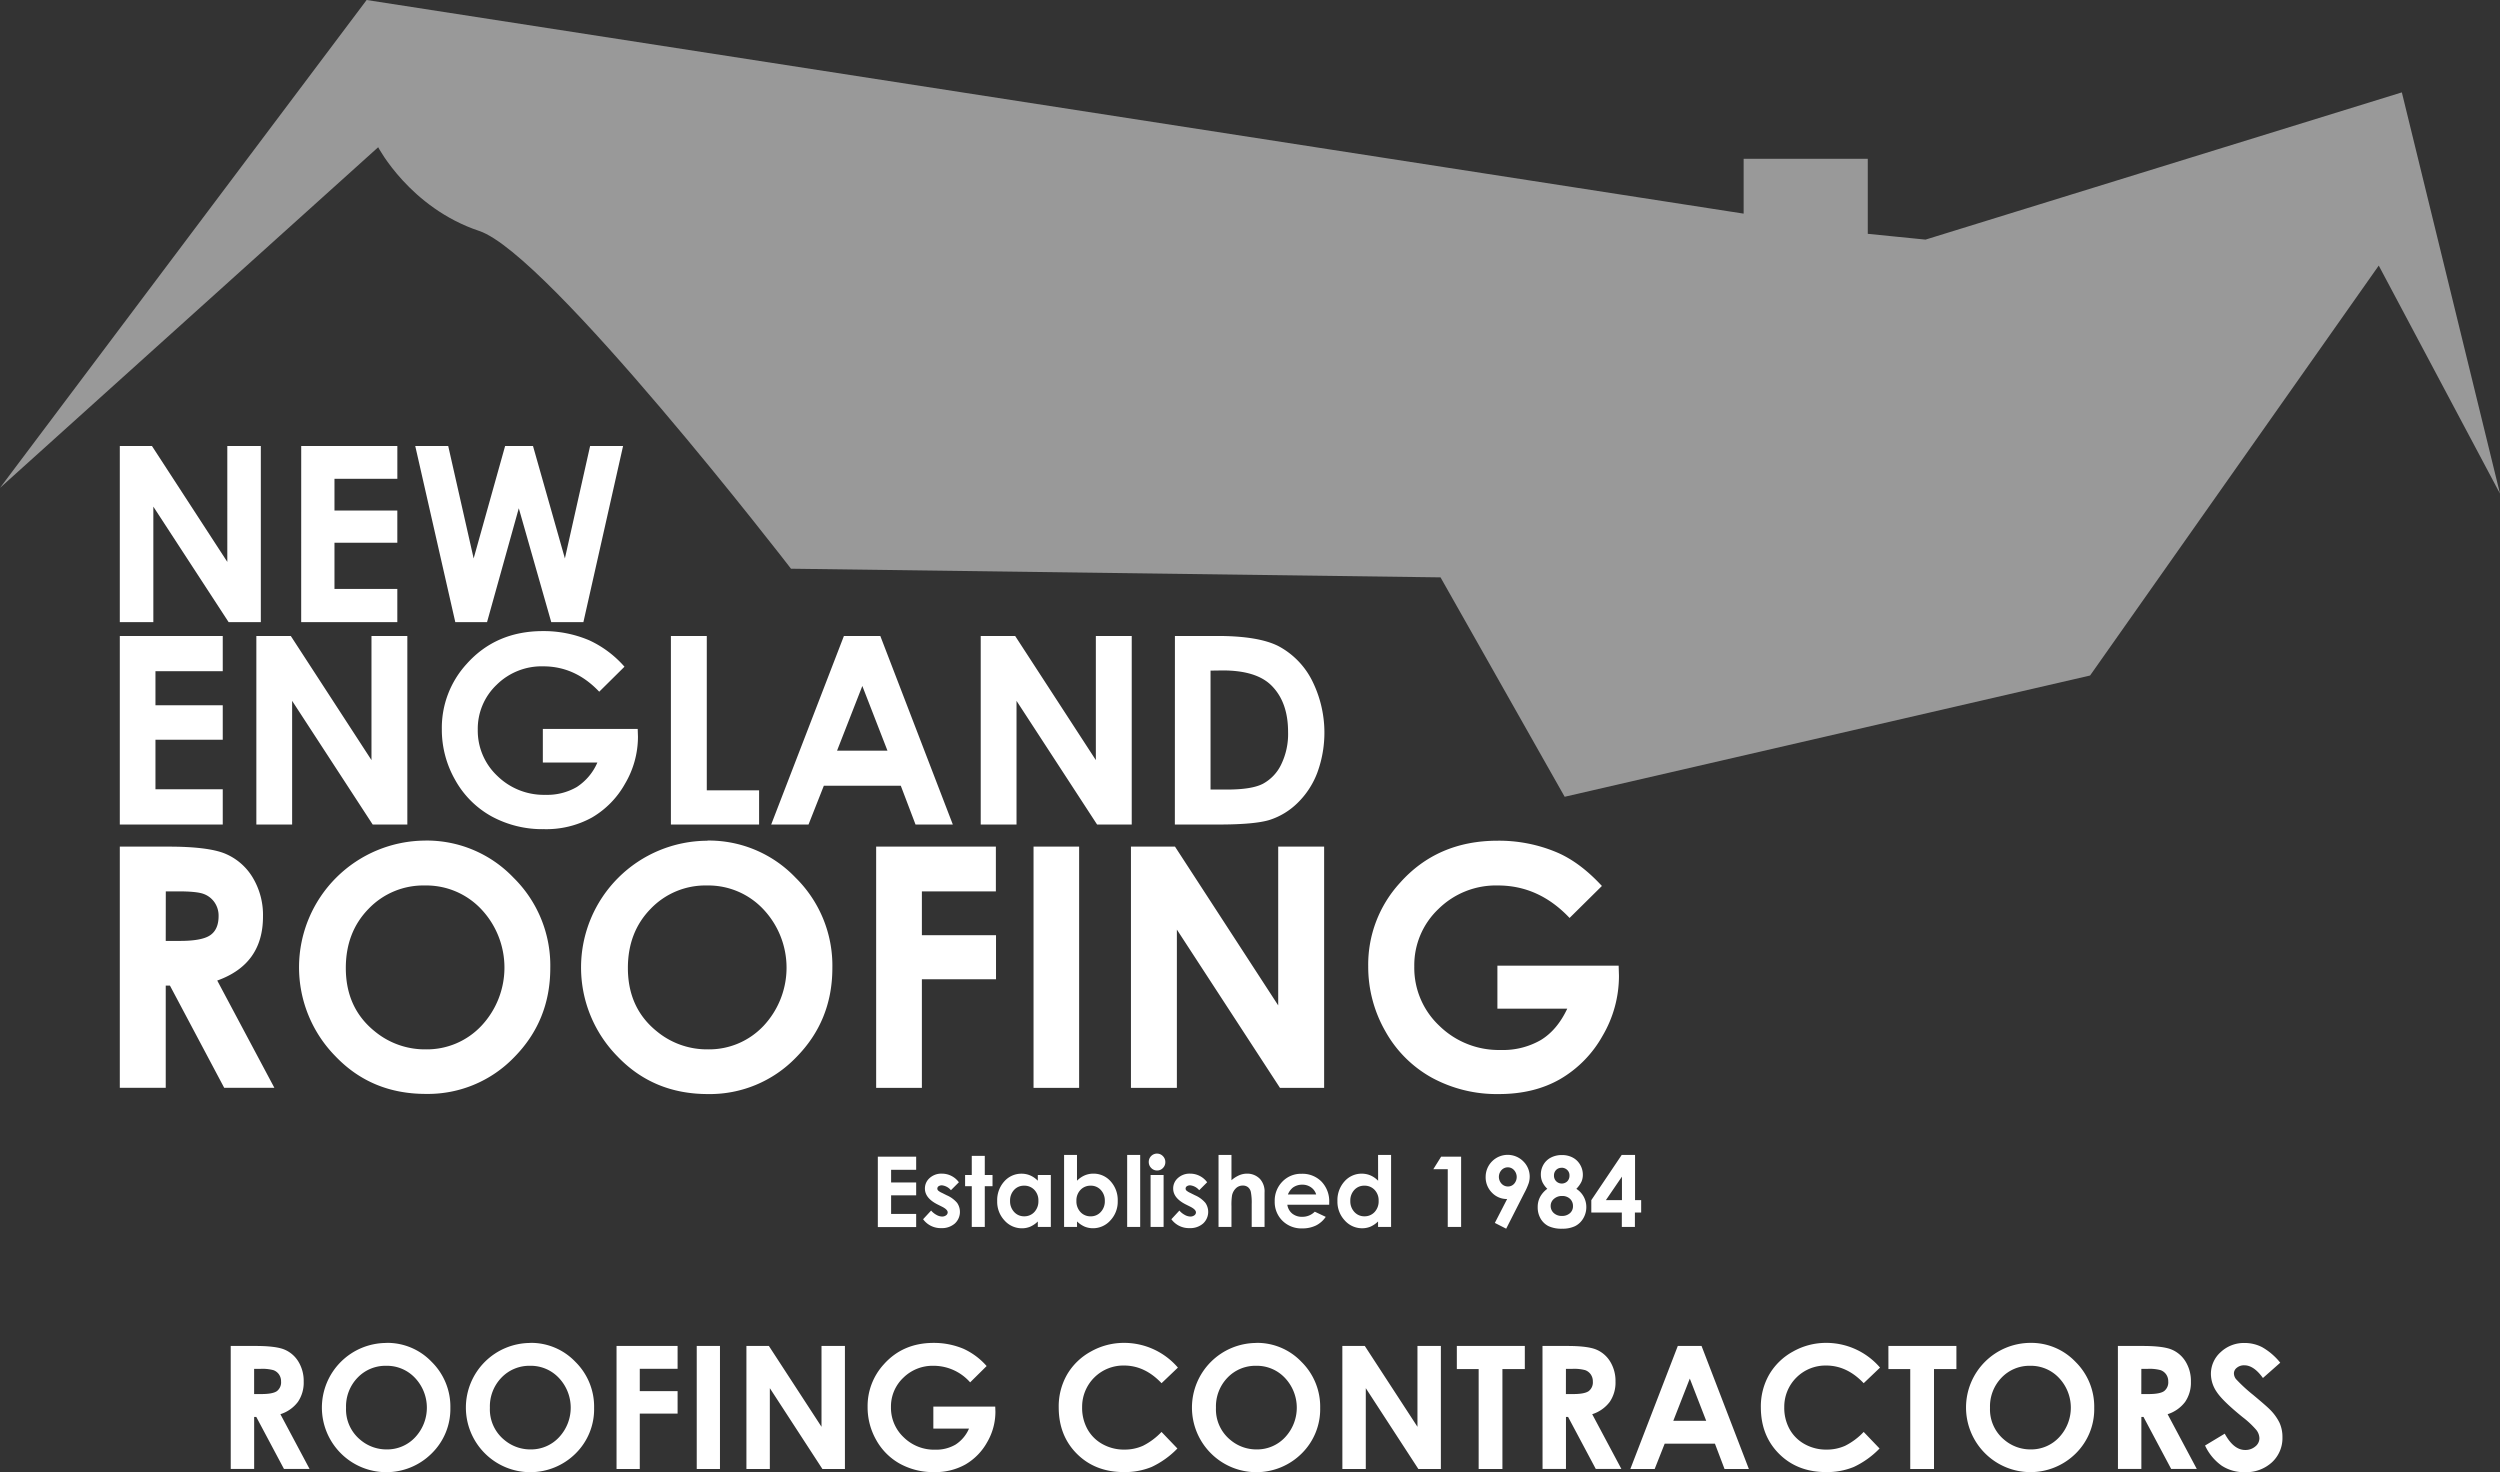 <svg id="Layer_2" data-name="Layer 2" xmlns="http://www.w3.org/2000/svg" viewBox="0 0 866 509.93"><rect x="0" y="0" width="866" height="509.93" fill="#333333" stroke="none"/><defs><style>.cls-1{fill:#999}.cls-2{fill:#fff}</style></defs><title>logo</title><path class="cls-1" d="M201.5 238.5l-127 169 131-118s11 21 35 29 108 117 108 117l225 3 43 76 182-42 100-142 42 79-34-139-165 51-20-2v-26h-43v19z" transform="translate(-74.5 -238.5)"/><path class="cls-2" d="M116 531.77h16.85q13.84 0 19.72 2.47a20.21 20.21 0 0 1 9.45 8.21A25.15 25.15 0 0 1 165.6 556q0 8.24-3.95 13.78t-11.9 8.38l19.79 37.15h-17.38l-18.79-35.39h-1.46v35.39H116zm15.91 32.66h5q7.59 0 10.45-2t2.86-6.61a8.09 8.09 0 0 0-1.42-4.76 7.86 7.86 0 0 0-3.79-2.91q-2.38-.88-8.72-.88h-4.36zm89.95-34.76a41.5 41.5 0 0 1 30.5 12.84 42.72 42.72 0 0 1 12.76 31.3q0 18.29-12.59 31A41.47 41.47 0 0 1 222 617.43q-18.81 0-31.26-13a43.91 43.91 0 0 1 31.15-74.75zm-.17 15.56a26.23 26.23 0 0 0-19.5 8.07q-7.9 8.07-7.9 20.51 0 13.86 10 21.93A27.28 27.28 0 0 0 222 602a25.91 25.91 0 0 0 19.28-8.18 29.48 29.48 0 0 0-.06-40.36 26.15 26.15 0 0 0-19.53-8.23zm97.88-15.56a41.5 41.5 0 0 1 30.5 12.84 42.72 42.72 0 0 1 12.76 31.3q0 18.29-12.59 31a41.47 41.47 0 0 1-30.55 12.67q-18.81 0-31.26-13a43.91 43.91 0 0 1 31.15-74.75zm-.17 15.56a26.23 26.23 0 0 0-19.5 8.07q-7.9 8.07-7.9 20.51 0 13.86 10 21.93a27.28 27.28 0 0 0 17.68 6.26 25.91 25.91 0 0 0 19.32-8.15 29.48 29.48 0 0 0-.06-40.36 26.15 26.15 0 0 0-19.54-8.26zm58.6-13.46h41.47v15.51h-25.63v15.17h25.68v15.28h-25.68v37.6H378zm54.52 0h15.79v83.56h-15.79zm33.74 0h15.26l35.75 55v-55h15.91v83.56h-15.3l-35.71-54.82v54.82h-15.91zM629.4 545.4l-11.2 11.08q-10.63-11.25-24.79-11.25a28.33 28.33 0 0 0-20.67 8.18 26.82 26.82 0 0 0-8.33 19.88 27.51 27.51 0 0 0 8.64 20.51 29.39 29.39 0 0 0 21.32 8.41 26.16 26.16 0 0 0 13.9-3.46q5.66-3.46 9.13-10.85h-24.2V573h42l.11 3.52a40.92 40.92 0 0 1-5.68 20.79 39.7 39.7 0 0 1-14.71 15q-9 5.17-21.19 5.17a47.06 47.06 0 0 1-23.21-5.65 41.34 41.34 0 0 1-16.13-16.1 44.9 44.9 0 0 1-5.94-22.55 41.91 41.91 0 0 1 11-28.86q13-14.6 33.86-14.6a51.58 51.58 0 0 1 20.39 4q8.04 3.39 15.7 11.68zM154.42 704.74H163q7.06 0 10.06 1.26a10.3 10.3 0 0 1 4.82 4.19 12.83 12.83 0 0 1 1.82 6.92 11.8 11.8 0 0 1-2 7 12.22 12.22 0 0 1-6.07 4.27l10.1 18.95h-8.87l-9.58-18h-.74v18h-8.11zm8.11 16.66h2.54q3.87 0 5.33-1a3.82 3.82 0 0 0 1.46-3.37 4.13 4.13 0 0 0-.72-2.43 4 4 0 0 0-1.94-1.48 14.65 14.65 0 0 0-4.45-.45h-2.22zm45.88-17.73a21.17 21.17 0 0 1 15.59 6.55 21.79 21.79 0 0 1 6.51 16A21.54 21.54 0 0 1 224 742a22.25 22.25 0 0 1-31.53-.17 22.39 22.39 0 0 1 15.89-38.13zm-.09 7.94a13.38 13.38 0 0 0-9.95 4.11 14.33 14.33 0 0 0-4 10.46 13.63 13.63 0 0 0 5.08 11.18 13.92 13.92 0 0 0 9 3.22 13.21 13.21 0 0 0 9.83-4.17 15 15 0 0 0 0-20.58 13.34 13.34 0 0 0-9.96-4.22zm49.92-7.94a21.17 21.17 0 0 1 15.55 6.55 21.79 21.79 0 0 1 6.51 16 21.54 21.54 0 0 1-6.42 15.78 22.25 22.25 0 0 1-31.53-.17 22.39 22.39 0 0 1 15.89-38.13zm-.09 7.94a13.38 13.38 0 0 0-9.95 4.11 14.33 14.33 0 0 0-4 10.46 13.63 13.63 0 0 0 5.08 11.18 13.92 13.92 0 0 0 9 3.22 13.21 13.21 0 0 0 9.83-4.17 15 15 0 0 0 0-20.58 13.34 13.34 0 0 0-9.96-4.22zm29.92-6.87h21.15v7.91h-13.1v7.74h13.1v7.79h-13.1v19.18h-8.05zm27.78 0h8.05v42.62h-8.05zm17.21 0h7.78l18.23 28v-28h8.11v42.62h-7.8l-18.21-28v28h-8.11zm83.21 6.96l-5.71 5.65a16.89 16.89 0 0 0-12.64-5.74 14.45 14.45 0 0 0-10.54 4.17 13.68 13.68 0 0 0-4.25 10.14 14 14 0 0 0 4.41 10.46 15 15 0 0 0 10.88 4.29 13.34 13.34 0 0 0 7.09-1.77 12.44 12.44 0 0 0 4.65-5.53h-12.35v-7.62h21.44l.06 1.8a20.87 20.87 0 0 1-2.9 10.6 20.26 20.26 0 0 1-7.5 7.65 21.39 21.39 0 0 1-10.81 2.64 24 24 0 0 1-11.83-2.88 21.09 21.09 0 0 1-8.23-8.21 22.9 22.9 0 0 1-3-11.5 21.38 21.38 0 0 1 5.59-14.72q6.63-7.45 17.27-7.45a26.31 26.31 0 0 1 10.4 2.06 23.86 23.86 0 0 1 7.97 5.96zm66.26.53l-5.67 5.41q-5.79-6.12-13-6.12A14.28 14.28 0 0 0 449.35 726a15.22 15.22 0 0 0 1.85 7.57 13.28 13.28 0 0 0 5.24 5.19 15.21 15.21 0 0 0 7.53 1.88 15.51 15.51 0 0 0 6.45-1.32 23.14 23.14 0 0 0 6.43-4.8l5.5 5.74a30.21 30.21 0 0 1-8.92 6.39 24.37 24.37 0 0 1-9.59 1.78q-9.94 0-16.27-6.3T441.24 726a22.11 22.11 0 0 1 2.88-11.33 21.43 21.43 0 0 1 8.26-8 23.28 23.28 0 0 1 11.57-3 24.56 24.56 0 0 1 18.57 8.56zm27.22-8.56a21.17 21.17 0 0 1 15.55 6.55 21.79 21.79 0 0 1 6.51 16 21.54 21.54 0 0 1-6.42 15.78 22.25 22.25 0 0 1-31.53-.17 22.39 22.39 0 0 1 15.89-38.13zm-.09 7.94a13.38 13.38 0 0 0-9.95 4.11 14.33 14.33 0 0 0-4 10.46 13.63 13.63 0 0 0 5.08 11.18 13.91 13.91 0 0 0 9 3.22 13.21 13.21 0 0 0 9.83-4.17 15 15 0 0 0 0-20.58 13.34 13.34 0 0 0-9.96-4.22zm29.83-6.87h7.78l18.24 28v-28h8.11v42.62h-7.8l-18.21-28v28h-8.11zm39.66 0h23.55v8h-7.76v34.62h-8.23v-34.62h-7.56zm29.67 0h8.59q7.06 0 10.06 1.26a10.3 10.3 0 0 1 4.82 4.19 12.82 12.82 0 0 1 1.82 6.92 11.8 11.8 0 0 1-2 7 12.22 12.22 0 0 1-6.07 4.27l10.1 18.95h-8.87l-9.58-18h-.74v18h-8.11zm8.11 16.66h2.54q3.87 0 5.33-1a3.82 3.82 0 0 0 1.46-3.37 4.13 4.13 0 0 0-.72-2.43 4 4 0 0 0-1.93-1.48 14.66 14.66 0 0 0-4.45-.45h-2.22zm38.76-16.66h8.23l16.39 42.62h-8.43l-3.33-8.78h-17.4l-3.47 8.78h-8.43zm4.16 11.3l-5.72 14.63h11.4zm65.9-3.81l-5.67 5.41q-5.79-6.12-13-6.12A14.28 14.28 0 0 0 692.57 726a15.23 15.23 0 0 0 1.85 7.57 13.28 13.28 0 0 0 5.24 5.19 15.21 15.21 0 0 0 7.53 1.88 15.51 15.51 0 0 0 6.46-1.32 23.14 23.14 0 0 0 6.43-4.8l5.5 5.74a30.21 30.21 0 0 1-8.92 6.39 24.37 24.37 0 0 1-9.59 1.78q-9.94 0-16.27-6.3T684.46 726a22.11 22.11 0 0 1 2.88-11.33 21.44 21.44 0 0 1 8.26-8 23.28 23.28 0 0 1 11.57-3 24.56 24.56 0 0 1 18.57 8.56zm2.89-7.49h23.56v8h-7.76v34.62h-8.23v-34.62h-7.56zm49.24-1.07a21.17 21.17 0 0 1 15.55 6.55 21.79 21.79 0 0 1 6.51 16 21.54 21.54 0 0 1-6.42 15.78 22.25 22.25 0 0 1-31.52-.2 22.39 22.39 0 0 1 15.89-38.13zm-.09 7.94a13.38 13.38 0 0 0-9.95 4.11 14.32 14.32 0 0 0-4 10.46 13.63 13.63 0 0 0 5.08 11.18 13.91 13.91 0 0 0 9 3.22 13.21 13.21 0 0 0 9.83-4.17 15 15 0 0 0 0-20.58 13.34 13.34 0 0 0-9.95-4.22zm30.35-6.87h8.59q7.06 0 10.06 1.26a10.3 10.3 0 0 1 4.82 4.19 12.82 12.82 0 0 1 1.82 6.92 11.8 11.8 0 0 1-2 7 12.22 12.22 0 0 1-6.07 4.27l10.1 18.95h-8.87l-9.58-18h-.74v18h-8.11zm8.11 16.66h2.54q3.87 0 5.33-1a3.82 3.82 0 0 0 1.46-3.37 4.13 4.13 0 0 0-.72-2.43 4 4 0 0 0-1.93-1.48 14.66 14.66 0 0 0-4.45-.45h-2.22zm48.13-10.86l-6 5.3q-3.16-4.4-6.44-4.4a3.92 3.92 0 0 0-2.61.86 2.49 2.49 0 0 0-1 1.93 3.29 3.29 0 0 0 .73 2 54.94 54.94 0 0 0 5.95 5.48q4.64 3.88 5.63 4.9a17 17 0 0 1 3.5 4.77 11.91 11.91 0 0 1 1 5 11.39 11.39 0 0 1-3.63 8.66 13.22 13.22 0 0 1-9.46 3.42 14.06 14.06 0 0 1-7.93-2.23 17.62 17.62 0 0 1-5.79-7l6.82-4.11q3.08 5.65 7.08 5.65a5.21 5.21 0 0 0 3.51-1.22 3.62 3.62 0 0 0 1.42-2.81 4.85 4.85 0 0 0-1.07-2.9 31 31 0 0 0-4.73-4.43q-7-5.68-9-8.76a11.13 11.13 0 0 1-2-6.16 10.07 10.07 0 0 1 3.38-7.61 11.72 11.72 0 0 1 8.34-3.17 13.15 13.15 0 0 1 6.08 1.48 22.13 22.13 0 0 1 6.22 5.35zm-485.8-71.36h13.28v4.53h-8.68v4.4h8.68v4.45h-8.68V659h8.68v4.55h-13.28zm28.11 8.82l-2.79 2.79a4.73 4.73 0 0 0-3.09-1.69 2 2 0 0 0-1.19.32 1 1 0 0 0-.43.8 1 1 0 0 0 .27.67 5.08 5.08 0 0 0 1.35.83l1.65.83a9.75 9.75 0 0 1 3.59 2.63 5.48 5.48 0 0 1-.79 7.14 6.74 6.74 0 0 1-4.72 1.6 7.51 7.51 0 0 1-6.28-3.08l2.78-3a6.4 6.4 0 0 0 1.86 1.5 4.11 4.11 0 0 0 1.89.57 2.26 2.26 0 0 0 1.44-.43 1.25 1.25 0 0 0 .55-1q0-1-2-2l-1.52-.76q-4.37-2.2-4.37-5.51a4.78 4.78 0 0 1 1.65-3.65 6 6 0 0 1 4.21-1.51 7.3 7.3 0 0 1 5.92 3zm4.43-9.11h4.51v6.63h2.68v3.89h-2.68v14.11h-4.51V649.4h-2.31v-3.89h2.31zm22.88 6.63h4.51v18H434v-1.9a8.85 8.85 0 0 1-2.65 1.81 7.42 7.42 0 0 1-2.88.55 8 8 0 0 1-6-2.7 9.43 9.43 0 0 1-2.54-6.72 9.66 9.66 0 0 1 2.46-6.83 7.84 7.84 0 0 1 6-2.66 7.61 7.61 0 0 1 3 .61 8.29 8.29 0 0 1 2.61 1.82zm-4.75 3.7a4.56 4.56 0 0 0-3.48 1.48 5.34 5.34 0 0 0-1.38 3.79 5.39 5.39 0 0 0 1.41 3.84 4.57 4.57 0 0 0 3.47 1.5 4.65 4.65 0 0 0 3.53-1.48 5.41 5.41 0 0 0 1.4-3.88 5.25 5.25 0 0 0-1.4-3.8 4.71 4.71 0 0 0-3.54-1.45zm18.32-10.65v8.93a8.49 8.49 0 0 1 2.65-1.84 7.62 7.62 0 0 1 3-.61 7.85 7.85 0 0 1 6 2.66 9.66 9.66 0 0 1 2.46 6.83 9.43 9.43 0 0 1-2.55 6.72 8 8 0 0 1-6 2.7 7.5 7.5 0 0 1-2.89-.55 8.82 8.82 0 0 1-2.66-1.81v1.9h-4.48v-24.93zm4.75 10.65a4.71 4.71 0 0 0-3.54 1.46 5.24 5.24 0 0 0-1.41 3.8 5.4 5.4 0 0 0 1.41 3.88 4.67 4.67 0 0 0 3.54 1.48 4.59 4.59 0 0 0 3.48-1.5 5.38 5.38 0 0 0 1.41-3.84 5.33 5.33 0 0 0-1.39-3.79 4.6 4.6 0 0 0-3.51-1.49zm12.63-10.65h4.51v24.94h-4.51zm10.37-.46a2.76 2.76 0 0 1 2 .86 2.86 2.86 0 0 1 .85 2.08 2.82 2.82 0 0 1-.84 2.06 2.73 2.73 0 0 1-2 .85 2.77 2.77 0 0 1-2.05-.87 2.9 2.9 0 0 1-.85-2.11 2.87 2.87 0 0 1 2.87-2.88zm-2.26 7.41h4.51v18h-4.51zm19.63 2.48l-2.79 2.79a4.73 4.73 0 0 0-3.09-1.69 2 2 0 0 0-1.19.32 1 1 0 0 0-.43.8 1 1 0 0 0 .27.67 5.08 5.08 0 0 0 1.35.83l1.65.83a9.75 9.75 0 0 1 3.59 2.63 5.48 5.48 0 0 1-.79 7.14 6.74 6.74 0 0 1-4.72 1.6 7.51 7.51 0 0 1-6.28-3.08l2.78-3a6.4 6.4 0 0 0 1.86 1.5 4.11 4.11 0 0 0 1.89.57 2.26 2.26 0 0 0 1.44-.43 1.25 1.25 0 0 0 .55-1q0-1-2-2l-1.52-.76q-4.37-2.2-4.37-5.51a4.78 4.78 0 0 1 1.65-3.65 6 6 0 0 1 4.21-1.51 7.3 7.3 0 0 1 5.92 3zm3.91-9.43h4.48v8.76a10.26 10.26 0 0 1 2.66-1.71 6.85 6.85 0 0 1 2.71-.57 6.11 6.11 0 0 1 4.52 1.85 6.47 6.47 0 0 1 1.57 4.71v11.89h-4.45v-7.89a19.43 19.43 0 0 0-.3-4.23 3 3 0 0 0-1-1.65 2.85 2.85 0 0 0-1.78-.55 3.35 3.35 0 0 0-2.36.91 4.83 4.83 0 0 0-1.37 2.48 20.59 20.59 0 0 0-.2 3.7v7.23h-4.48zm38.33 17.25h-14.5a4.82 4.82 0 0 0 1.68 3.05 5.27 5.27 0 0 0 3.48 1.13 6 6 0 0 0 4.35-1.77l3.8 1.79a9 9 0 0 1-3.41 3 10.65 10.65 0 0 1-4.71 1 9.31 9.31 0 0 1-6.9-2.67 9.09 9.09 0 0 1-2.66-6.69 9.39 9.39 0 0 1 2.65-6.84 8.91 8.91 0 0 1 6.66-2.72 9.24 9.24 0 0 1 6.91 2.72 9.83 9.83 0 0 1 2.66 7.19zm-4.51-3.56a4.53 4.53 0 0 0-1.76-2.45 5.12 5.12 0 0 0-3.06-.94 5.41 5.41 0 0 0-3.31 1.06 5.89 5.89 0 0 0-1.66 2.33zm21.44-13.69h4.51v24.94h-4.51v-1.9a8.84 8.84 0 0 1-2.65 1.81 7.42 7.42 0 0 1-2.88.55 8 8 0 0 1-6-2.7 9.43 9.43 0 0 1-2.54-6.72 9.66 9.66 0 0 1 2.46-6.83 7.84 7.84 0 0 1 6-2.66 7.61 7.61 0 0 1 3 .61 8.29 8.29 0 0 1 2.63 1.84zm-4.75 10.65a4.56 4.56 0 0 0-3.48 1.48 5.33 5.33 0 0 0-1.38 3.79 5.39 5.39 0 0 0 1.41 3.84 4.57 4.57 0 0 0 3.47 1.5 4.65 4.65 0 0 0 3.53-1.48 5.41 5.41 0 0 0 1.4-3.88 5.26 5.26 0 0 0-1.4-3.8 4.71 4.71 0 0 0-3.54-1.45zm26.59-10.04h6.93v24.33H576v-20h-5zm22.54 24.94l-3.93-2 4.26-8.28a7.1 7.1 0 0 1-5.27-2.21 7.54 7.54 0 0 1-2.17-5.5 7.63 7.63 0 0 1 13.07-5.31 7.39 7.39 0 0 1 2.19 5.26 7.83 7.83 0 0 1-.34 2.25 23.18 23.18 0 0 1-1.56 3.49zm.58-14.62a2.84 2.84 0 0 0 2.17-.94 3.53 3.53 0 0 0 0-4.7 2.88 2.88 0 0 0-2.14-1 3 3 0 0 0-2.22.95 3.49 3.49 0 0 0 0 4.71 3 3 0 0 0 2.19.98zm23.72.82a7.4 7.4 0 0 1 3.46 6.32 7.54 7.54 0 0 1-1.05 3.89 6.82 6.82 0 0 1-2.82 2.69 9.91 9.91 0 0 1-4.51.9 10.56 10.56 0 0 1-4.68-.87 6.64 6.64 0 0 1-2.78-2.63 7.67 7.67 0 0 1-1-4 7.37 7.37 0 0 1 .83-3.5 8.47 8.47 0 0 1 2.5-2.82 8 8 0 0 1-1.69-2.3 6.42 6.42 0 0 1-.55-2.63 6.7 6.7 0 0 1 .92-3.46 6.32 6.32 0 0 1 2.57-2.43 8.11 8.11 0 0 1 3.82-.87 7.77 7.77 0 0 1 3.75.88 6.44 6.44 0 0 1 2.56 2.49 6.79 6.79 0 0 1 .93 3.46 6 6 0 0 1-.49 2.42 9.44 9.44 0 0 1-1.77 2.46zm-4.94 2.47a4.07 4.07 0 0 0-2.81 1 3.14 3.14 0 0 0-1.14 2.42 3.29 3.29 0 0 0 1.08 2.49 4 4 0 0 0 2.83 1 4 4 0 0 0 2.82-1 3.16 3.16 0 0 0 1-2.46 3.31 3.31 0 0 0-1.09-2.52 3.84 3.84 0 0 0-2.7-.93zm-.18-9.76a2.52 2.52 0 0 0-1.88.75 2.63 2.63 0 0 0-.74 1.92 2.69 2.69 0 0 0 .78 2 2.75 2.75 0 0 0 3.84 0 2.77 2.77 0 0 0 .75-2 2.53 2.53 0 0 0-.76-1.9 2.76 2.76 0 0 0-2-.8zm20.84-4.46h4.62v15.66H643v4.28h-2.17v5h-4.53v-5h-10.57v-4.28zm.08 15.66v-8.15l-5.56 8.15zM116 458.8h35.66V471h-23.31v11.81h23.31v11.94h-23.31v17.15h23.31v12.21H116zm47.3 0h11.93l27.95 43v-43h12.42v65.32h-12l-27.91-42.85v42.85H163.3zm127.52 10.65l-8.75 8.66q-8.31-8.79-19.38-8.79a22.14 22.14 0 0 0-16.15 6.39 21 21 0 0 0-6.54 15.55 21.51 21.51 0 0 0 6.76 16 23 23 0 0 0 16.67 6.57 20.45 20.45 0 0 0 10.87-2.71 19.06 19.06 0 0 0 7.13-8.48h-18.89V491h32.86l.09 2.75A32 32 0 0 1 291 510a31 31 0 0 1-11.5 11.72 32.78 32.78 0 0 1-16.56 4 36.78 36.78 0 0 1-18.14-4.42 32.31 32.31 0 0 1-12.61-12.59 35.1 35.1 0 0 1-4.64-17.63 32.76 32.76 0 0 1 8.57-22.56q10.17-11.41 26.46-11.41a40.32 40.32 0 0 1 15.94 3.15 36.56 36.56 0 0 1 12.3 9.19zm16.08-10.65h12.43v53.46h18.12v11.86H306.9zm59.93 0h12.61l25.12 65.32h-12.92l-5.11-13.45h-26.65l-5.31 13.45h-12.93zm6.38 17.32l-8.76 22.42h17.47zm41.01-17.32h11.93l27.95 43v-43h12.43v65.32h-12l-27.91-42.85v42.85h-12.4zm67.27 0h14.73q14.24 0 21.16 3.53a27.57 27.57 0 0 1 11.4 11.48 40.24 40.24 0 0 1 2 32.44 28.8 28.8 0 0 1-6.92 10.5 24.43 24.43 0 0 1-9.56 5.77q-5.15 1.6-17.83 1.6h-15zm12.34 12V512h5.77q8.52 0 12.37-2a14.82 14.82 0 0 0 6.28-6.58 24.14 24.14 0 0 0 2.44-11.38q0-10.4-5.82-16.14-5.24-5.16-16.83-5.16zM116 393h11.14l26.1 40.14V393h11.61v61h-11.16l-26.07-40v40H116zm62.84 0h33.3v11.36h-21.78v11h21.77v11.14h-21.77v16h21.77V454h-33.3zm39.5 0h11.42l8.81 38.94 10.9-38.94h9.66l11.05 38.94 8.73-38.94h11.42l-13.74 61h-11.14l-11.24-39.44-11 39.44h-11z" transform="translate(-74.5 -238.5)"/></svg>